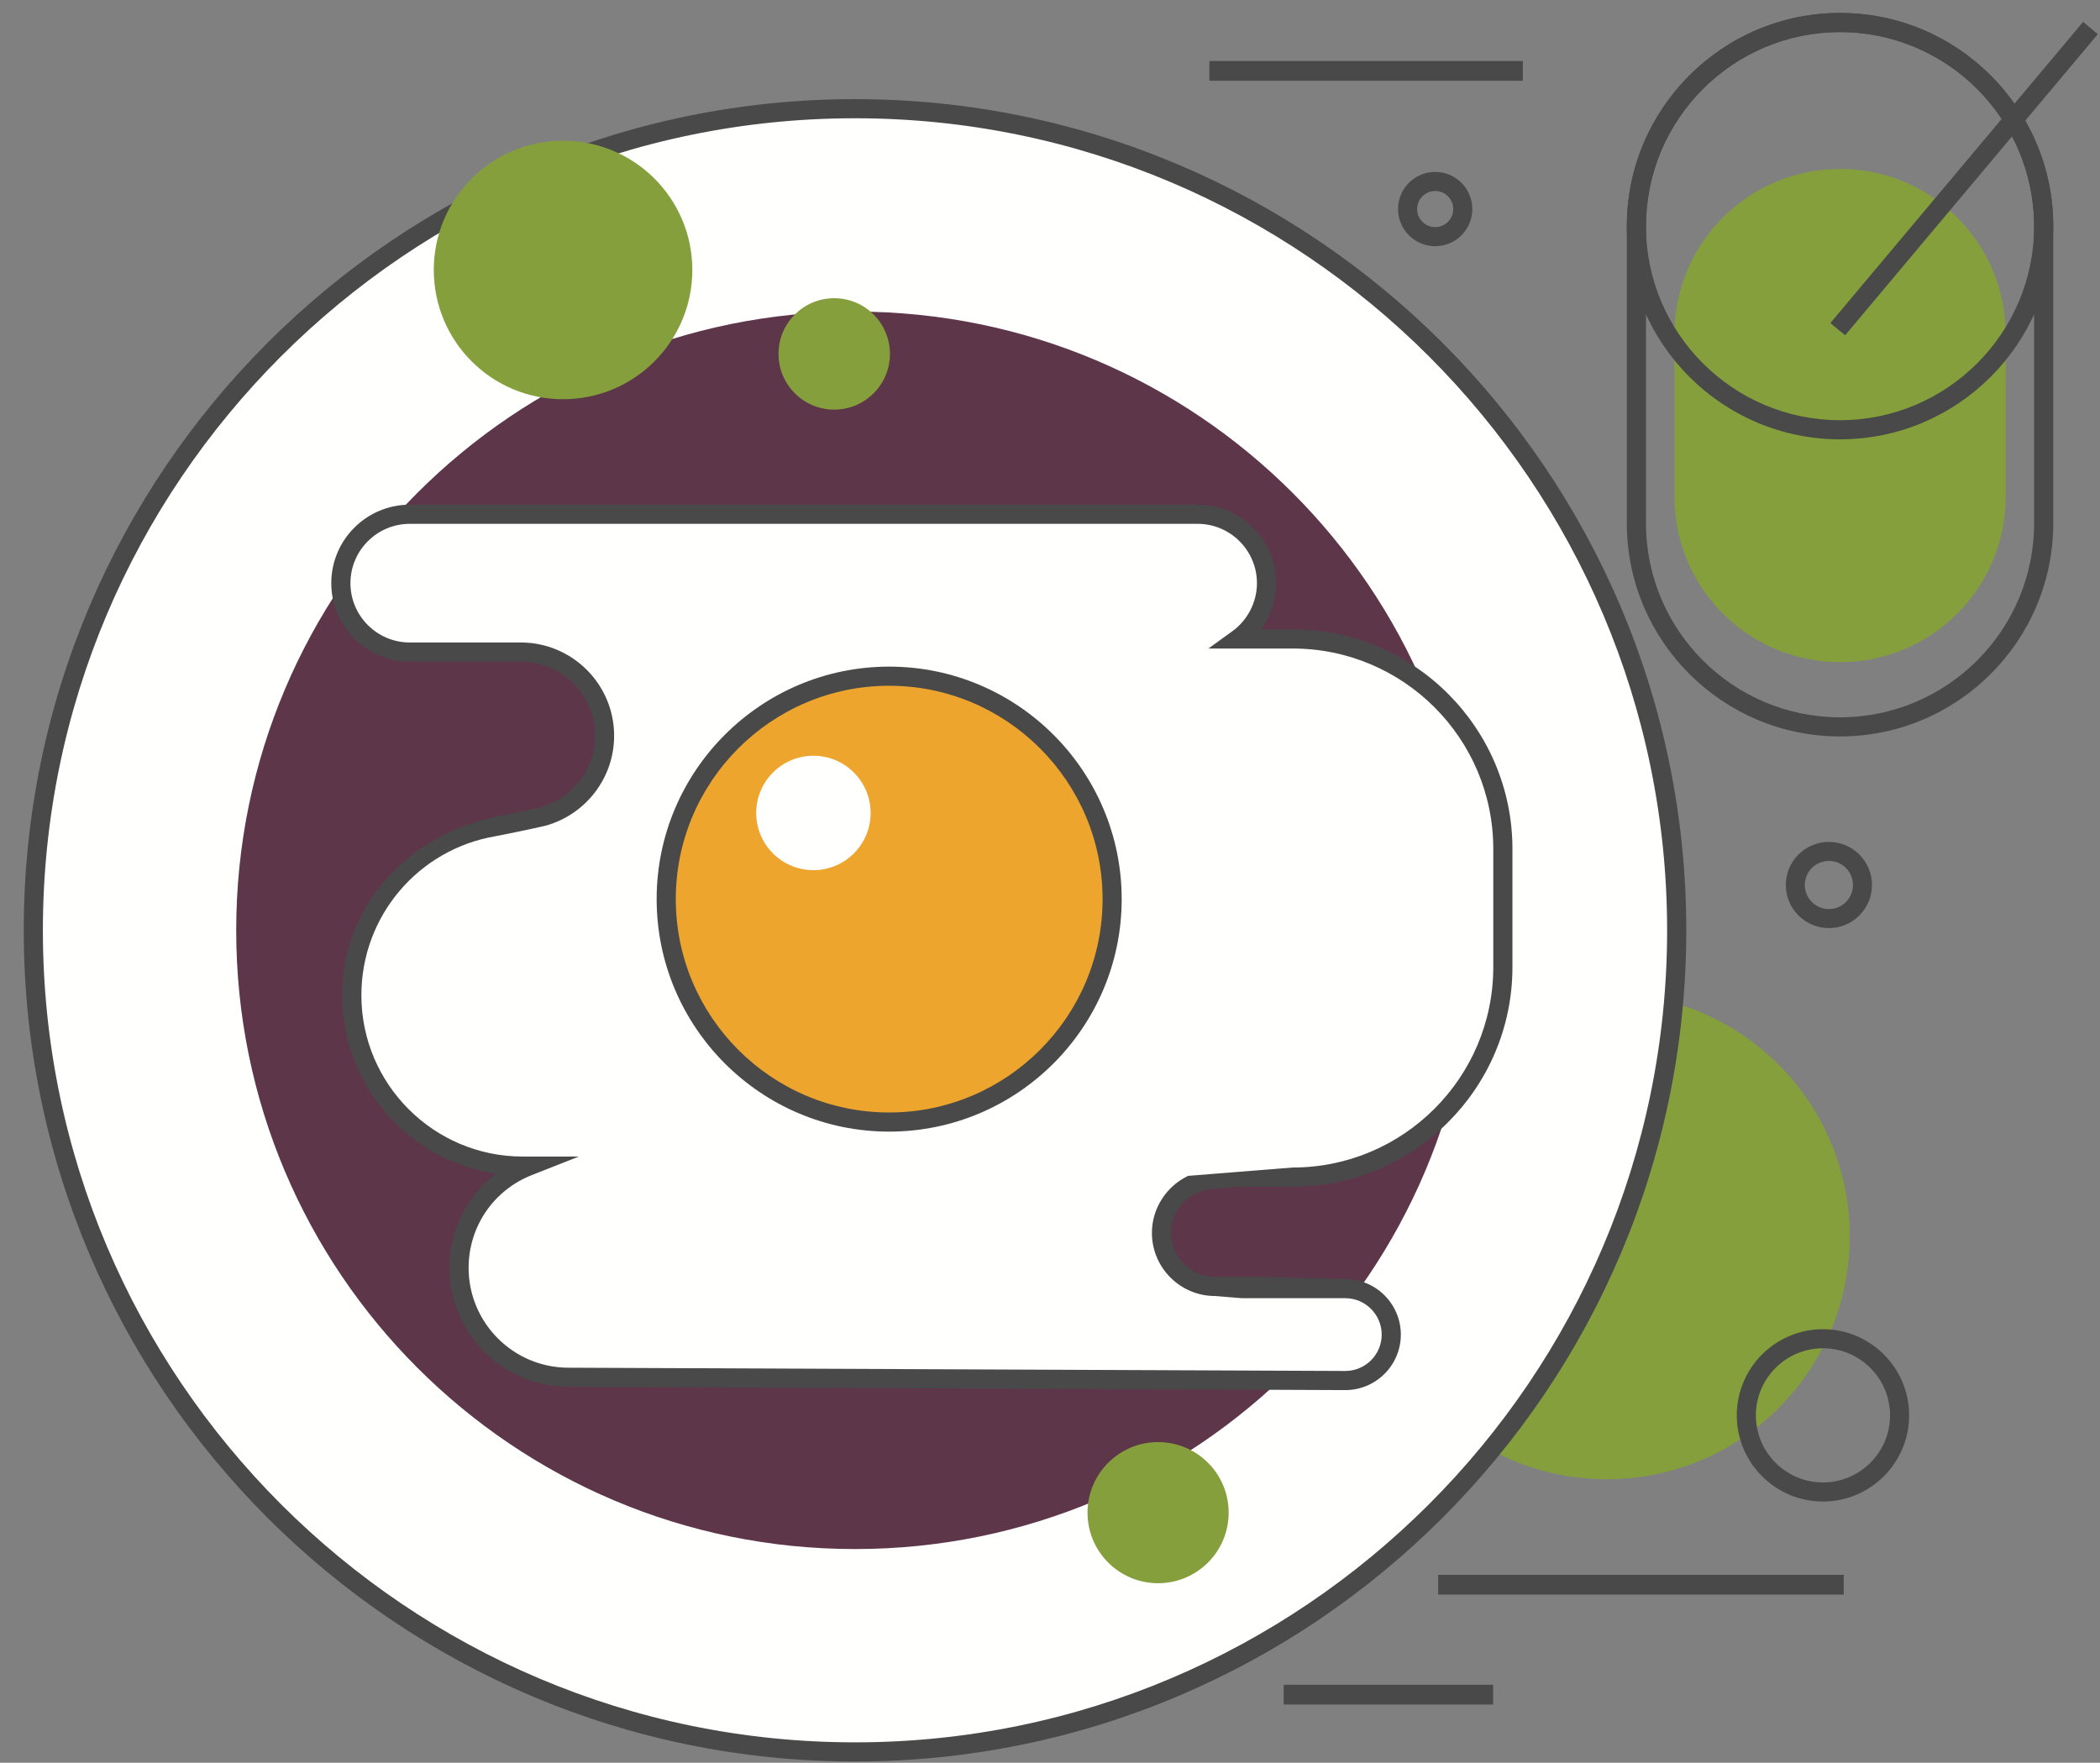 <svg width="81" height="68" viewBox="0 0 81 68" fill="none" xmlns="http://www.w3.org/2000/svg">
<rect x="0" y="0" width="81" height="68" fill="#808080" stroke="none"/>
<path fill-rule="evenodd" clip-rule="evenodd" d="M71.346 47.692C71.346 52.867 67.15 57.062 61.976 57.062C56.802 57.062 52.606 52.867 52.606 47.692C52.606 42.517 56.802 38.322 61.976 38.322C67.15 38.322 71.346 42.517 71.346 47.692Z" fill="#869F3D"/>
<path fill-rule="evenodd" clip-rule="evenodd" d="M70.314 52.01C68.887 52.01 67.726 53.17 67.726 54.597C67.726 56.025 68.887 57.185 70.314 57.185C71.74 57.185 72.902 56.025 72.902 54.597C72.902 53.17 71.74 52.01 70.314 52.01ZM70.314 57.921C68.481 57.921 66.99 56.43 66.99 54.597C66.99 52.765 68.481 51.274 70.314 51.274C72.147 51.274 73.638 52.765 73.638 54.597C73.638 56.43 72.147 57.921 70.314 57.921Z" fill="#484948"/>
<path fill-rule="evenodd" clip-rule="evenodd" d="M64.641 35.916C64.641 53.417 50.453 67.606 32.95 67.606C15.448 67.606 1.26 53.417 1.26 35.916C1.26 18.413 15.448 4.225 32.95 4.225C50.453 4.225 64.641 18.413 64.641 35.916Z" fill="#FFFFFE"/>
<path fill-rule="evenodd" clip-rule="evenodd" d="M56.847 35.887C56.847 49.069 46.16 59.755 32.979 59.755C19.797 59.755 9.111 49.069 9.111 35.887C9.111 22.705 19.797 12.019 32.979 12.019C46.16 12.019 56.847 22.705 56.847 35.887Z" fill="#5D3649"/>
<path fill-rule="evenodd" clip-rule="evenodd" d="M51.859 49.736H48.321C48.326 49.709 48.328 49.679 48.333 49.652H46.838C45.696 49.652 44.77 48.727 44.77 47.585C44.77 46.502 45.604 45.616 46.663 45.527C46.62 45.495 46.577 45.464 46.533 45.434H49.834C54.308 45.434 57.936 41.807 57.936 37.334V32.778C57.936 28.305 54.308 24.679 49.834 24.679H47.719C48.386 24.195 48.82 23.413 48.82 22.527C48.82 21.059 47.63 19.87 46.162 19.87H15.781C14.313 19.87 13.122 21.059 13.122 22.527C13.122 23.995 14.313 25.185 15.781 25.185H20.064C21.846 25.185 23.292 26.629 23.292 28.412C23.292 30.194 21.846 31.64 20.064 31.64H19.683C19.731 31.705 19.776 31.774 19.826 31.839C16.329 32 13.544 34.885 13.544 38.421C13.544 42.061 16.496 45.012 20.137 45.012H20.356C18.79 45.628 17.679 47.15 17.679 48.935C17.679 51.264 19.569 53.153 21.899 53.153H33.861C34.063 53.234 34.285 53.279 34.517 53.279H51.859C52.838 53.279 53.631 52.487 53.631 51.509C53.631 50.529 52.838 49.736 51.859 49.736Z" fill="#FFFFFE"/>
<path fill-rule="evenodd" clip-rule="evenodd" d="M42.864 34.683C42.864 39.447 39.016 43.308 34.268 43.308C29.521 43.308 25.672 39.447 25.672 34.683C25.672 29.92 29.521 26.059 34.268 26.059C39.016 26.059 42.864 29.92 42.864 34.683Z" fill="#EEA52E"/>
<path fill-rule="evenodd" clip-rule="evenodd" d="M19.08 32.263C16.141 32.775 13.939 35.329 13.939 38.392C13.939 41.823 16.731 44.614 20.163 44.614H22.328L20.517 45.327C19.034 45.912 18.075 47.318 18.075 48.908C18.075 51.031 19.802 52.759 21.925 52.759L51.89 52.885C52.664 52.885 53.294 52.256 53.294 51.483C53.294 50.709 52.664 50.078 51.89 50.078H47.902L46.868 49.994C45.524 49.994 44.431 48.902 44.431 47.558C44.431 46.6 45.001 45.754 45.826 45.359L49.864 45.037C54.129 45.037 57.598 41.568 57.598 37.305V32.748C57.598 28.484 54.129 25.017 49.864 25.017H46.611L47.533 24.349C48.128 23.918 48.482 23.225 48.482 22.495C48.482 21.233 47.456 20.207 46.193 20.207H15.807C14.544 20.207 13.517 21.233 13.517 22.495C13.517 23.758 14.544 24.784 15.807 24.784H20.09C22.074 24.784 23.688 26.398 23.688 28.381C23.688 30.035 22.565 31.432 21.043 31.851C20.848 31.905 19.338 32.218 19.08 32.263ZM51.89 53.623L21.925 53.497C19.395 53.497 17.336 51.439 17.336 48.908C17.336 47.453 18.009 46.128 19.121 45.275C15.775 44.771 13.2 41.877 13.2 38.392C13.2 34.889 15.784 32.177 19.175 31.501C19.175 31.501 20.531 31.215 20.739 31.166C22.004 30.871 22.949 29.735 22.949 28.381C22.949 26.805 21.667 25.523 20.09 25.523H15.807C14.136 25.523 12.778 24.165 12.778 22.495C12.778 20.826 14.136 19.468 15.807 19.468H46.193C47.863 19.468 49.221 20.826 49.221 22.495C49.221 23.142 49.011 23.766 48.637 24.279H49.865C54.536 24.279 58.337 28.078 58.337 32.748V37.305C58.337 41.976 54.536 45.776 49.865 45.776H47.689L47.702 45.786L46.724 45.867C45.852 45.94 45.17 46.683 45.17 47.558C45.17 48.494 45.931 49.256 46.868 49.256H48.806L51.89 49.34C53.072 49.34 54.032 50.301 54.032 51.483C54.032 52.663 53.072 53.623 51.89 53.623Z" fill="#484948"/>
<path fill-rule="evenodd" clip-rule="evenodd" d="M34.296 26.453C29.758 26.453 26.066 30.145 26.066 34.683C26.066 39.222 29.758 42.914 34.296 42.914C38.835 42.914 42.528 39.222 42.528 34.683C42.528 30.145 38.835 26.453 34.296 26.453ZM34.296 43.652C29.351 43.652 25.328 39.628 25.328 34.683C25.328 29.738 29.351 25.715 34.296 25.715C39.242 25.715 43.265 29.738 43.265 34.683C43.265 39.628 39.242 43.652 34.296 43.652Z" fill="#484948"/>
<path fill-rule="evenodd" clip-rule="evenodd" d="M33.581 31.36C33.581 32.578 32.593 33.566 31.374 33.566C30.156 33.566 29.168 32.578 29.168 31.36C29.168 30.141 30.156 29.153 31.374 29.153C32.593 29.153 33.581 30.141 33.581 31.36Z" fill="#FFFFFE"/>
<path fill-rule="evenodd" clip-rule="evenodd" d="M32.978 4.562C15.706 4.562 1.654 18.615 1.654 35.887C1.654 53.16 15.706 67.211 32.978 67.211C50.251 67.211 64.303 53.16 64.303 35.887C64.303 18.615 50.251 4.562 32.978 4.562ZM32.978 67.95C15.299 67.95 0.916 53.567 0.916 35.887C0.916 18.207 15.299 3.824 32.978 3.824C50.658 3.824 65.042 18.207 65.042 35.887C65.042 53.567 50.658 67.95 32.978 67.95Z" fill="#484948"/>
<path fill-rule="evenodd" clip-rule="evenodd" d="M26.704 10.414C26.704 13.168 24.472 15.4 21.718 15.4C18.965 15.4 16.732 13.168 16.732 10.414C16.732 7.661 18.965 5.428 21.718 5.428C24.472 5.428 26.704 7.661 26.704 10.414Z" fill="#869F3D"/>
<path fill-rule="evenodd" clip-rule="evenodd" d="M34.326 13.652C34.326 14.838 33.364 15.801 32.176 15.801C30.99 15.801 30.028 14.838 30.028 13.652C30.028 12.465 30.99 11.503 32.176 11.503C33.364 11.503 34.326 12.465 34.326 13.652Z" fill="#869F3D"/>
<path fill-rule="evenodd" clip-rule="evenodd" d="M47.391 58.351C47.391 59.854 46.173 61.073 44.669 61.073C43.166 61.073 41.947 59.854 41.947 58.351C41.947 56.848 43.166 55.629 44.669 55.629C46.173 55.629 47.391 56.848 47.391 58.351Z" fill="#869F3D"/>
<path fill-rule="evenodd" clip-rule="evenodd" d="M77.363 12.909C77.363 9.38 74.501 6.517 70.973 6.517C67.444 6.517 64.584 9.38 64.584 12.909C64.584 14.044 64.584 18.016 64.584 19.151C64.584 22.681 67.444 25.543 70.973 25.543C74.501 25.543 77.363 22.681 77.363 19.151C77.363 18.016 77.363 14.044 77.363 12.909Z" fill="#869F3D"/>
<path fill-rule="evenodd" clip-rule="evenodd" d="M70.973 1.238C66.845 1.238 63.488 4.596 63.488 8.724C63.488 12.851 66.845 16.209 70.973 16.209C75.1 16.209 78.458 12.851 78.458 8.724C78.458 4.596 75.1 1.238 70.973 1.238ZM70.973 16.947C66.438 16.947 62.749 13.258 62.749 8.724C62.749 4.19 66.438 0.5 70.973 0.5C75.507 0.5 79.197 4.19 79.197 8.724C79.197 13.258 75.507 16.947 70.973 16.947Z" fill="#484948"/>
<path fill-rule="evenodd" clip-rule="evenodd" d="M70.973 1.238C66.845 1.238 63.488 4.595 63.488 8.722V20.187C63.488 24.314 66.845 27.67 70.973 27.67C75.1 27.67 78.458 24.314 78.458 20.187V8.722C78.458 4.595 75.1 1.238 70.973 1.238ZM70.973 28.408C66.438 28.408 62.749 24.72 62.749 20.187V8.722C62.749 4.189 66.438 0.5 70.973 0.5C75.507 0.5 79.197 4.189 79.197 8.722V20.187C79.197 24.72 75.507 28.408 70.973 28.408Z" fill="#484948"/>
<path fill-rule="evenodd" clip-rule="evenodd" d="M71.168 12.935L70.601 12.461L80.349 0.844L80.916 1.318L71.168 12.935Z" fill="#484948"/>
<path fill-rule="evenodd" clip-rule="evenodd" d="M46.647 3.116H58.738V2.354H46.647V3.116Z" fill="#484948"/>
<path fill-rule="evenodd" clip-rule="evenodd" d="M55.472 61.511H71.116V60.749H55.472V61.511Z" fill="#484948"/>
<path fill-rule="evenodd" clip-rule="evenodd" d="M49.512 65.752H57.592V64.99H49.512V65.752Z" fill="#484948"/>
<path fill-rule="evenodd" clip-rule="evenodd" d="M70.544 33.21C70.031 33.21 69.614 33.626 69.614 34.139C69.614 34.651 70.031 35.068 70.544 35.068C71.055 35.068 71.472 34.651 71.472 34.139C71.472 33.626 71.055 33.21 70.544 33.21ZM70.544 35.801C69.627 35.801 68.881 35.055 68.881 34.139C68.881 33.223 69.627 32.477 70.544 32.477C71.46 32.477 72.205 33.223 72.205 34.139C72.205 35.055 71.46 35.801 70.544 35.801Z" fill="#484948"/>
<path fill-rule="evenodd" clip-rule="evenodd" d="M55.357 7.368C54.973 7.368 54.66 7.68 54.66 8.064C54.66 8.448 54.973 8.761 55.357 8.761C55.741 8.761 56.054 8.448 56.054 8.064C56.054 7.68 55.741 7.368 55.357 7.368ZM55.358 9.497C54.567 9.497 53.924 8.854 53.924 8.064C53.924 7.274 54.567 6.632 55.358 6.632C56.148 6.632 56.79 7.274 56.79 8.064C56.79 8.854 56.148 9.497 55.358 9.497Z" fill="#484948"/>
</svg>
